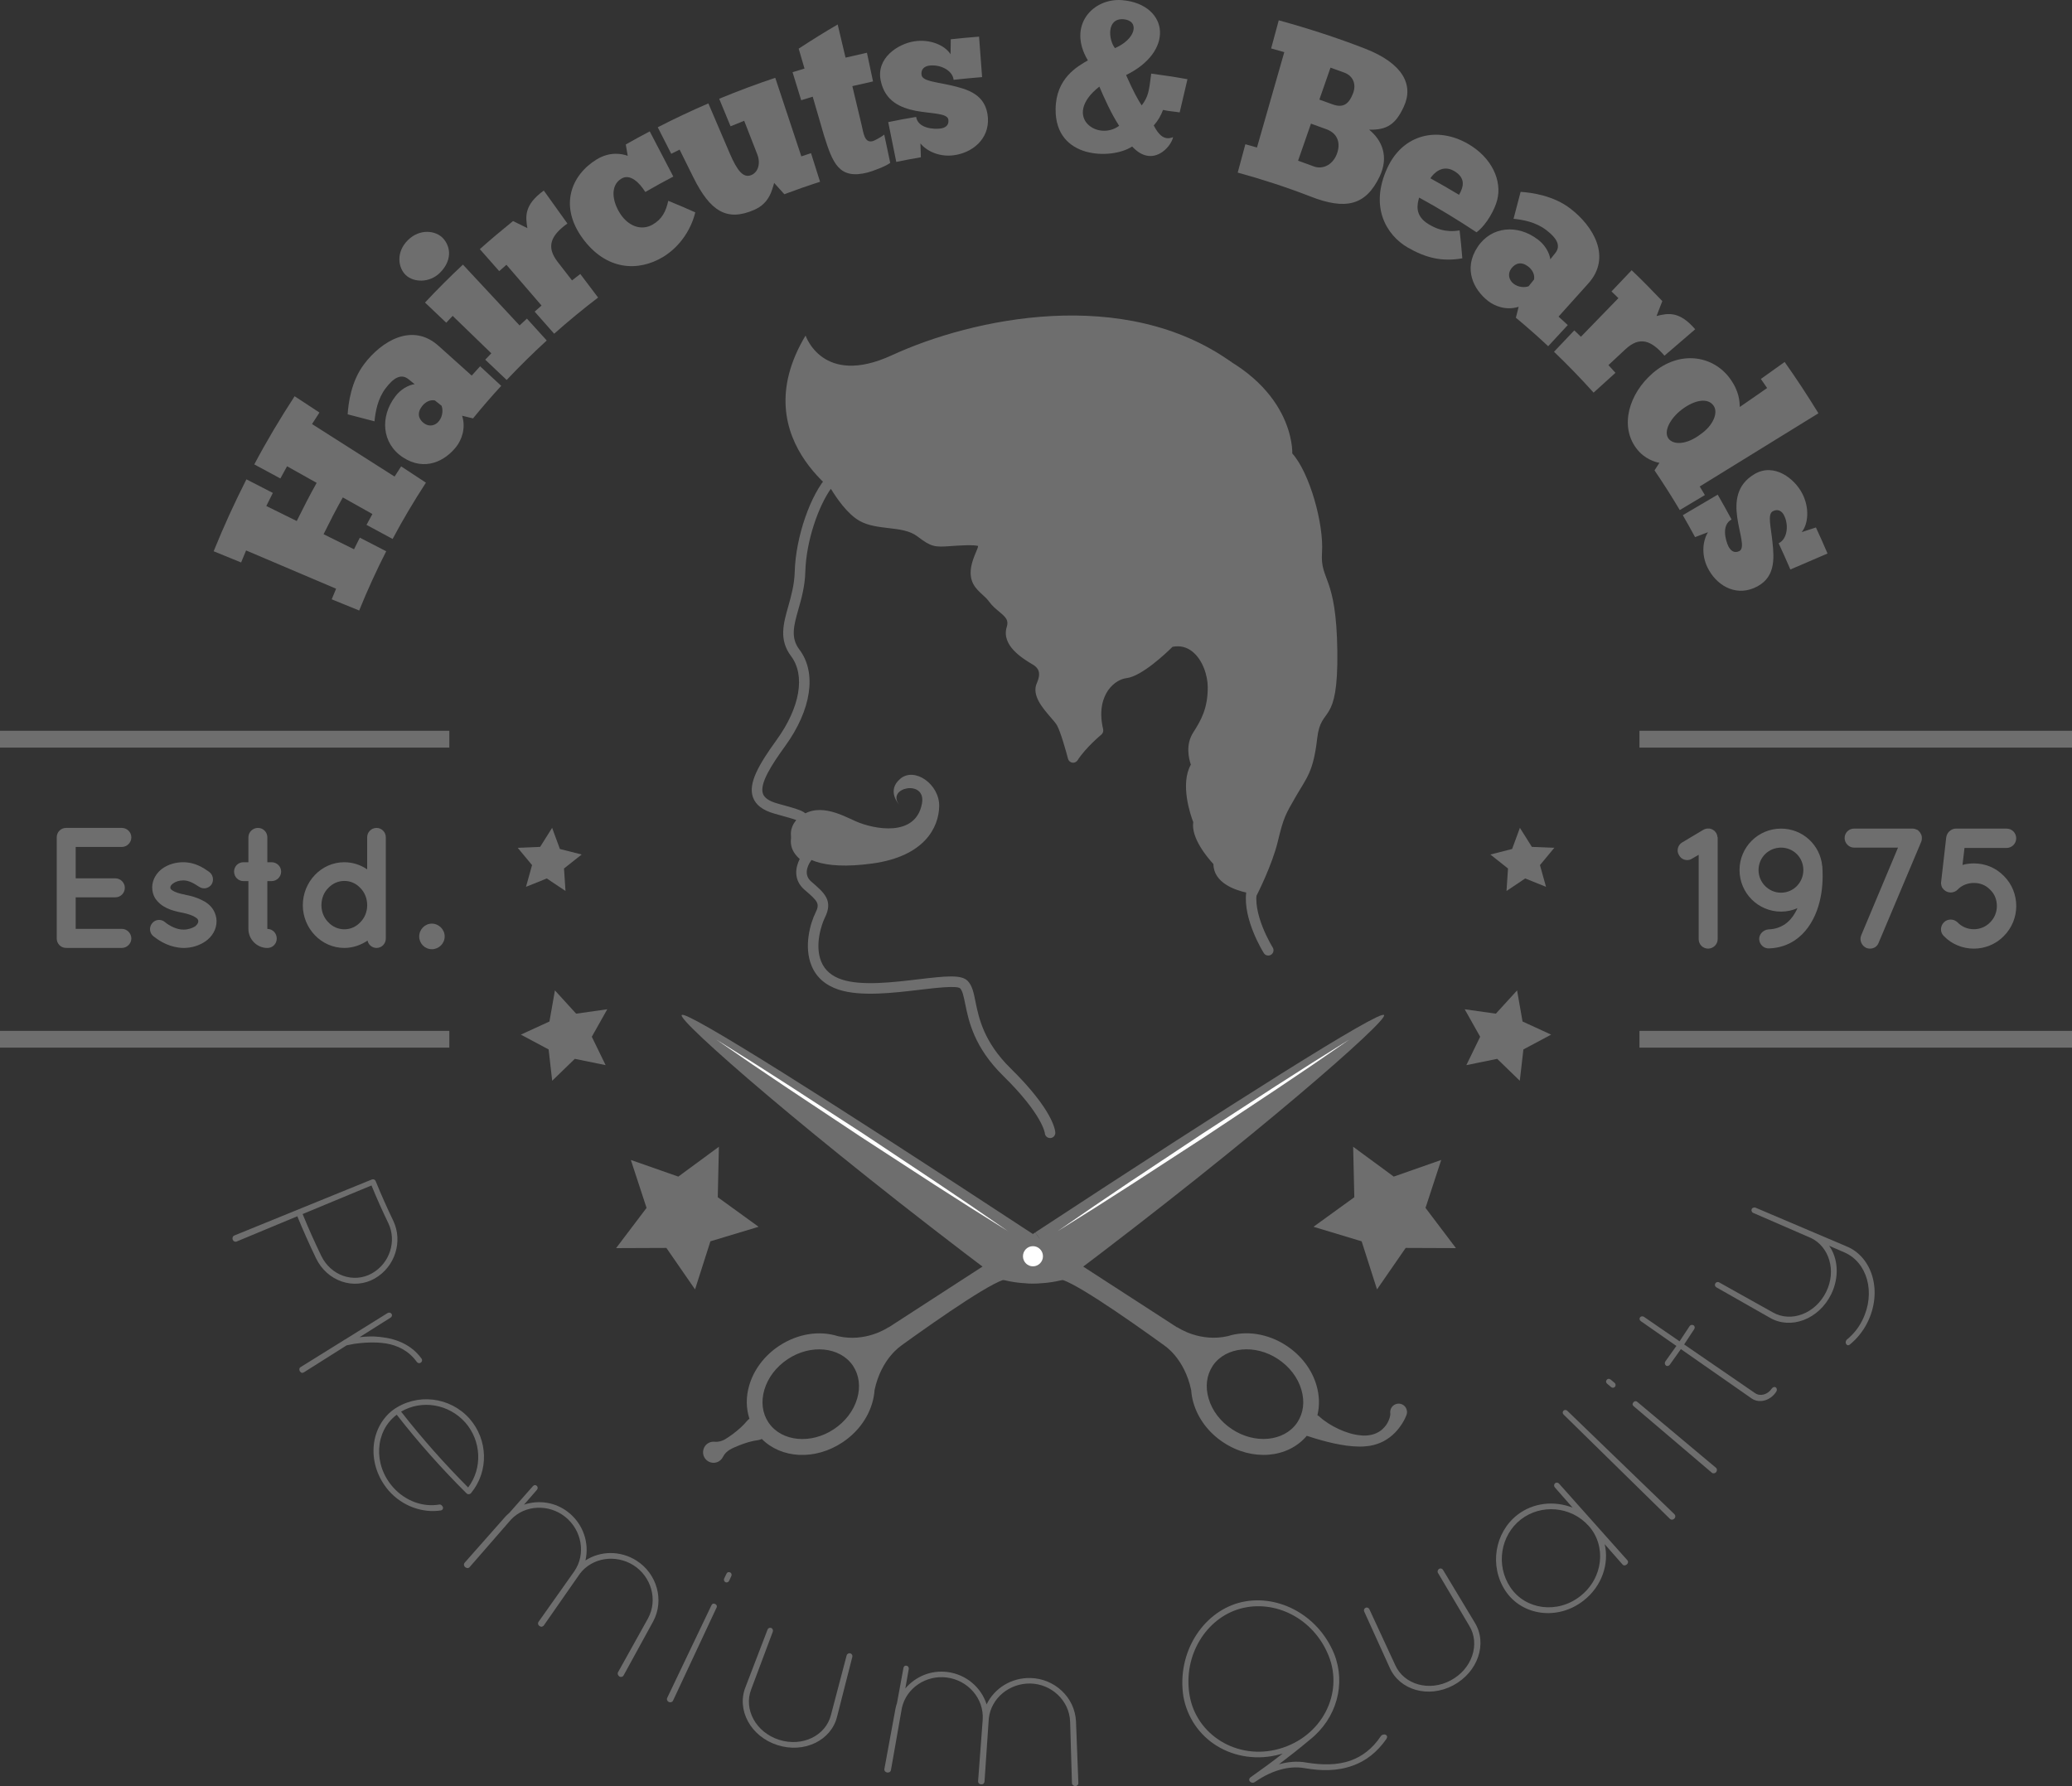 <svg width="116" height="100" viewBox="0 0 116 100" fill="none" xmlns="http://www.w3.org/2000/svg">
<rect x="0" y="0" width="116" height="100" fill="#333333" stroke="none"/>
<path d="M77.484 56.832C77.311 56.49 68.908 61.815 57.957 68.998L58.69 70.049L59.757 71.584C70.225 63.705 77.743 57.11 77.484 56.832Z" fill="#6E6E6E"/>
<path d="M49.743 74.319L49.74 74.309C49.651 74.368 48.45 75.16 46.915 74.809C45.899 74.485 44.677 74.651 43.616 75.352C42.798 75.894 42.205 76.679 41.945 77.563C41.756 78.21 41.766 78.85 41.956 79.431C41.922 79.461 41.885 79.48 41.854 79.516C41.606 79.822 41.319 80.068 41.024 80.289C40.872 80.398 40.724 80.507 40.564 80.598C40.4 80.681 40.222 80.74 40.001 80.718C39.765 80.697 39.531 80.818 39.422 81.043C39.276 81.337 39.395 81.69 39.684 81.835C39.977 81.983 40.327 81.861 40.473 81.57C40.573 81.37 40.714 81.251 40.872 81.154C41.031 81.063 41.205 80.995 41.376 80.924C41.721 80.787 42.075 80.673 42.468 80.623C42.529 80.613 42.589 80.588 42.651 80.563C43.744 81.662 45.624 81.775 47.161 80.756C47.981 80.215 48.574 79.429 48.832 78.545C48.903 78.306 48.946 78.064 48.961 77.826C49.341 76.04 50.459 75.338 50.459 75.338L50.454 75.335C52.655 73.749 55.985 71.435 56.465 71.616C57.959 72.174 59.757 71.586 59.757 71.586L57.957 69L49.743 74.319ZM46.677 80.02C45.399 80.868 43.771 80.711 43.048 79.674L43.014 79.626C42.678 79.115 42.598 78.471 42.791 77.813C42.991 77.131 43.456 76.521 44.103 76.092C45.382 75.244 47.011 75.401 47.735 76.438L47.767 76.486C48.1 76.999 48.182 77.642 47.989 78.298C47.791 78.982 47.322 79.593 46.677 80.02Z" fill="#6E6E6E"/>
<path d="M78.229 78.59C77.971 78.632 77.796 78.873 77.835 79.133C77.847 79.188 77.82 79.302 77.796 79.389C77.765 79.481 77.728 79.576 77.681 79.658C77.585 79.83 77.453 79.977 77.298 80.096C77.141 80.207 76.962 80.293 76.765 80.332C76.669 80.354 76.565 80.366 76.473 80.371C76.427 80.374 76.359 80.373 76.306 80.373L76.156 80.358C75.735 80.32 75.317 80.182 74.922 79.997C74.533 79.813 74.138 79.568 73.84 79.287C73.817 79.263 73.781 79.254 73.754 79.235C73.885 78.705 73.871 78.136 73.703 77.56C73.447 76.677 72.851 75.892 72.034 75.349C70.974 74.647 69.75 74.482 68.737 74.806C67.201 75.156 65.998 74.365 65.907 74.305L65.904 74.318L57.69 69C46.741 61.814 38.337 56.491 38.167 56.832C37.904 57.111 45.422 63.705 55.892 71.584C55.892 71.584 57.69 72.172 59.186 71.614C59.667 71.433 62.996 73.747 65.193 75.333L65.191 75.335C65.191 75.335 66.309 76.038 66.687 77.822C66.704 78.061 66.744 78.304 66.815 78.543C67.074 79.427 67.666 80.213 68.487 80.754C70.104 81.825 72.099 81.646 73.162 80.384C73.17 80.385 73.175 80.392 73.18 80.394L73.201 80.399C73.712 80.567 74.167 80.695 74.654 80.805C75.137 80.91 75.624 80.987 76.13 80.989C76.197 80.99 76.246 80.986 76.327 80.984C76.388 80.978 76.438 80.976 76.507 80.968C76.646 80.954 76.77 80.936 76.901 80.902C77.152 80.834 77.405 80.739 77.63 80.589C77.86 80.446 78.063 80.264 78.237 80.058C78.322 79.953 78.405 79.845 78.48 79.73C78.554 79.609 78.619 79.508 78.691 79.341L78.734 79.235C78.766 79.159 78.782 79.069 78.764 78.98C78.726 78.725 78.485 78.548 78.229 78.59ZM68.973 80.016C68.328 79.591 67.861 78.98 67.663 78.295C67.469 77.639 67.549 76.996 67.885 76.483L67.916 76.435C68.639 75.399 70.27 75.242 71.546 76.088C72.194 76.517 72.661 77.127 72.859 77.81C73.052 78.468 72.974 79.111 72.635 79.624L72.605 79.671C71.88 80.708 70.252 80.864 68.973 80.016Z" fill="#6E6E6E"/>
<path d="M56.435 68.931L54.365 67.636L52.307 66.321L48.213 63.66L44.146 60.958L42.12 59.593L40.109 58.207L42.181 59.502L44.237 60.817L48.332 63.474L52.399 66.179L54.424 67.546L56.435 68.931Z" fill="white"/>
<path d="M58.678 70.337C58.678 70.81 58.295 71.192 57.825 71.192C57.353 71.192 56.973 70.81 56.973 70.337C56.973 69.862 57.353 69.481 57.825 69.481C58.295 69.481 58.678 69.862 58.678 70.337Z" fill="#6E6E6E"/>
<path d="M58.39 70.335C58.39 70.643 58.138 70.898 57.83 70.898C57.52 70.898 57.27 70.643 57.27 70.335C57.27 70.022 57.52 69.769 57.83 69.769C58.139 69.769 58.39 70.022 58.39 70.335Z" fill="white"/>
<path d="M59.207 68.932L61.219 67.546L63.241 66.179L67.311 63.475L71.406 60.817L73.462 59.503L75.534 58.207L73.522 59.594L71.497 60.959L67.429 63.661L63.335 66.321L61.277 67.637L59.207 68.932Z" fill="white"/>
<path d="M47.773 28.282C47.773 28.282 41.478 24.823 45.1 18.784C45.1 18.784 46.05 21.679 49.927 19.891C54.434 17.813 62.954 15.98 68.951 20.281L58.699 25.853L47.773 28.282Z" fill="#6E6E6E"/>
<path d="M58.787 63.715C58.632 63.715 58.502 63.595 58.493 63.435C58.493 63.435 58.367 62.398 56.167 60.237C54.53 58.629 54.233 57.168 54.035 56.201C53.953 55.792 53.886 55.467 53.752 55.333C53.565 55.17 52.369 55.31 51.494 55.414C50.02 55.589 48.182 55.809 46.951 55.407C46.213 55.163 45.704 54.719 45.438 54.076C44.981 52.987 45.377 51.662 45.65 51.114C45.913 50.585 45.796 50.464 45.041 49.815C44.401 49.261 44.538 48.547 44.772 48.092C44.029 47.438 44.294 46.768 44.456 46.353C44.501 46.242 44.542 46.137 44.55 46.07C44.558 46.009 44.568 45.957 44.577 45.911C44.421 45.849 44.065 45.75 43.605 45.622L43.368 45.556C42.702 45.369 42.305 45.066 42.152 44.631C41.883 43.858 42.46 42.833 43.477 41.427C44.792 39.611 45.1 37.811 44.284 36.73C43.599 35.822 43.857 34.908 44.133 33.941C44.292 33.371 44.474 32.729 44.493 32.002C44.545 30.076 45.375 27.671 46.344 26.636C46.41 26.565 46.503 26.532 46.597 26.546C46.692 26.56 46.774 26.619 46.82 26.704C46.825 26.718 47.593 28.195 48.416 28.652C48.798 28.862 49.284 28.918 49.8 28.978C50.47 29.055 51.163 29.136 51.723 29.567C52.346 30.044 52.394 30.04 53.161 29.986C53.395 29.968 53.683 29.95 54.057 29.937C54.742 29.916 55.086 30.006 55.253 30.25C55.442 30.529 55.308 30.844 55.169 31.18C55.084 31.379 54.986 31.606 54.948 31.844C54.86 32.366 55.062 32.548 55.394 32.853C55.544 32.991 55.714 33.148 55.86 33.35C55.976 33.51 56.133 33.642 56.302 33.782C56.687 34.103 57.164 34.503 56.921 35.278C56.741 35.863 57.624 36.4 58.051 36.658L58.145 36.716C58.505 36.936 59.04 37.462 58.582 38.49C58.434 38.815 58.91 39.363 59.254 39.763C59.44 39.974 59.596 40.159 59.69 40.328C59.861 40.636 60.063 41.274 60.2 41.749C60.548 41.331 60.941 40.969 61.144 40.79C60.907 39.58 61.23 38.778 61.553 38.31C61.915 37.792 62.454 37.445 62.992 37.379C63.543 37.315 64.691 36.337 65.287 35.735C65.323 35.697 65.372 35.668 65.426 35.656C66.047 35.505 66.629 35.629 67.113 36.012C67.866 36.607 68.202 37.676 68.202 38.475C68.202 39.806 67.794 40.557 67.296 41.331C66.907 41.94 67.26 42.704 67.264 42.714C67.308 42.81 67.299 42.922 67.24 43.01C66.699 43.782 67.156 45.348 67.377 45.886C67.4 45.945 67.406 46.007 67.391 46.068C67.246 46.67 68.122 47.731 68.44 48.056C68.501 48.117 68.531 48.203 68.524 48.289C68.442 49.212 70.129 49.436 70.147 49.439C70.23 49.448 70.306 49.496 70.354 49.564C70.402 49.636 70.419 49.723 70.395 49.807C70.056 51.121 71.238 53.024 71.252 53.044C71.338 53.183 71.297 53.364 71.16 53.452C71.024 53.539 70.84 53.498 70.754 53.36C70.704 53.28 69.585 51.479 69.768 49.97C69.175 49.84 67.941 49.439 67.934 48.377C67.614 48.03 66.67 46.924 66.803 46.027C66.648 45.623 66.055 43.9 66.67 42.809C66.556 42.478 66.36 41.698 66.803 41.008C67.263 40.29 67.615 39.647 67.615 38.474C67.615 37.842 67.343 36.944 66.75 36.476C66.428 36.221 66.057 36.132 65.643 36.213C65.303 36.55 63.925 37.865 63.064 37.967C62.773 38.001 62.354 38.196 62.038 38.647C61.769 39.037 61.501 39.732 61.759 40.829C61.784 40.941 61.745 41.055 61.661 41.126C61.651 41.134 60.776 41.861 60.327 42.566C60.261 42.667 60.145 42.717 60.031 42.7C59.917 42.678 59.822 42.595 59.792 42.481C59.69 42.086 59.382 40.981 59.175 40.61C59.114 40.498 58.967 40.329 58.812 40.15C58.362 39.627 57.746 38.917 58.047 38.245C58.323 37.624 58.095 37.378 57.838 37.217L57.748 37.164C57.237 36.854 56.043 36.127 56.363 35.099C56.481 34.718 56.314 34.559 55.927 34.235C55.748 34.087 55.543 33.916 55.384 33.696C55.275 33.54 55.14 33.419 54.997 33.288C54.638 32.959 54.23 32.584 54.369 31.744C54.421 31.441 54.535 31.167 54.625 30.948C54.684 30.812 54.764 30.625 54.759 30.562C54.755 30.573 54.657 30.524 54.253 30.524C54.2 30.524 54.142 30.524 54.077 30.527C53.713 30.54 53.43 30.558 53.204 30.575C52.331 30.637 52.142 30.628 51.367 30.036C50.936 29.704 50.352 29.637 49.733 29.565C49.184 29.5 48.615 29.434 48.132 29.168C47.442 28.784 46.83 27.882 46.516 27.363C45.819 28.348 45.132 30.279 45.085 32.018C45.063 32.818 44.872 33.501 44.701 34.102C44.439 35.03 44.248 35.701 44.757 36.372C45.736 37.669 45.429 39.739 43.955 41.773C43.194 42.824 42.517 43.874 42.711 44.434C42.795 44.675 43.063 44.856 43.528 44.986L43.764 45.052C45.047 45.408 45.277 45.473 45.16 46.008C45.152 46.045 45.141 46.087 45.136 46.139C45.119 46.282 45.066 46.42 45.007 46.57C44.838 47 44.703 47.339 45.333 47.778C45.4 47.824 45.444 47.894 45.456 47.974C45.468 48.056 45.447 48.136 45.397 48.201C45.343 48.272 44.894 48.904 45.411 49.351C46.168 49.999 46.655 50.421 46.18 51.376C45.994 51.751 45.595 52.925 45.98 53.847C46.178 54.323 46.566 54.657 47.134 54.842C48.245 55.207 50.009 54.996 51.424 54.826C52.986 54.641 53.816 54.56 54.17 54.913C54.429 55.173 54.512 55.575 54.612 56.082C54.796 56.977 55.069 58.332 56.58 59.815C58.955 62.147 59.076 63.283 59.081 63.406C59.09 63.57 58.965 63.709 58.804 63.715C58.798 63.715 58.792 63.715 58.787 63.715Z" fill="#6E6E6E"/>
<path d="M74.012 30.938C74.12 29.32 73.315 26.465 72.348 25.387C72.348 25.387 72.537 21.429 66.931 19.3C61.784 17.347 53.521 17.089 47.782 21.67C46.578 22.631 45.689 25.029 46.46 26.953C46.488 26.918 46.519 26.874 46.547 26.843C46.547 26.843 47.238 28.183 48.064 28.783C48.162 28.845 48.262 28.903 48.369 28.956C49.314 29.407 50.654 29.128 51.534 29.803C52.449 30.505 52.393 30.289 54.057 30.237C55.718 30.181 54.809 30.829 54.646 31.799C54.486 32.768 55.181 32.931 55.612 33.527C56.042 34.125 56.9 34.331 56.631 35.193C56.364 36.055 57.543 36.702 57.979 36.972C58.417 37.24 58.614 37.671 58.302 38.372C57.986 39.072 59.153 39.987 59.42 40.474C59.687 40.959 60.063 42.413 60.063 42.413C60.546 41.657 61.458 40.902 61.458 40.902C60.975 38.854 62.156 37.78 63.015 37.677C63.872 37.574 65.483 35.946 65.483 35.946C67.038 35.569 67.895 37.239 67.895 38.479C67.895 39.716 67.521 40.417 67.038 41.173C66.552 41.928 66.983 42.841 66.983 42.841C66.231 43.919 67.09 46.003 67.09 46.003C66.878 46.901 68.218 48.269 68.218 48.269C68.108 49.487 70.097 49.735 70.097 49.735C70.015 50.058 70.015 50.408 70.06 50.754L70.361 50.116C70.361 50.116 71.22 48.446 71.541 47.098C71.863 45.752 71.972 45.59 72.562 44.567C73.153 43.543 73.527 43.221 73.743 41.336C73.957 39.449 74.923 40.742 74.87 36.459C74.817 32.177 73.905 32.552 74.012 30.938Z" fill="#6E6E6E"/>
<path d="M44.589 45.91C45.664 44.794 47.119 45.632 47.915 45.984C48.922 46.426 51.269 46.898 51.616 44.983C51.866 43.61 49.605 44.079 50.331 45.039C50.331 45.039 49.606 44.26 50.411 43.593C51.214 42.927 52.609 43.918 52.58 45.144C52.557 46.309 51.776 47.941 48.841 48.344C45.904 48.746 44.818 48.037 44.416 47.236C44.106 46.619 44.384 46.121 44.589 45.91Z" fill="#6E6E6E"/>
<path d="M3.176 52.545V46.882C3.176 46.584 3.406 46.352 3.702 46.352H3.711C3.711 46.352 3.711 46.352 3.729 46.352H6.826C7.104 46.352 7.353 46.584 7.353 46.882C7.353 47.178 7.104 47.417 6.826 47.417H4.237V49.176H6.464C6.751 49.176 6.989 49.424 6.989 49.702C6.989 50 6.751 50.238 6.464 50.238H4.237V52.004H6.826C7.104 52.004 7.353 52.245 7.353 52.544C7.353 52.831 7.104 53.071 6.826 53.071H3.729C3.711 53.071 3.711 53.059 3.711 53.059L3.702 53.071C3.407 53.072 3.176 52.832 3.176 52.545Z" fill="#6E6E6E"/>
<path d="M8.51 51.699C8.684 51.467 9.018 51.44 9.229 51.62C9.478 51.833 9.906 52.055 10.281 52.045C10.537 52.045 10.776 51.959 10.928 51.862C11.063 51.747 11.102 51.651 11.102 51.576C11.102 51.526 11.092 51.507 11.073 51.479C11.063 51.448 11.024 51.411 10.948 51.362C10.815 51.265 10.529 51.16 10.185 51.094H10.174C9.878 51.036 9.591 50.962 9.344 50.844C9.085 50.721 8.856 50.547 8.684 50.288C8.577 50.114 8.521 49.901 8.521 49.681C8.521 49.241 8.769 48.867 9.085 48.629C9.419 48.397 9.82 48.273 10.26 48.273C10.92 48.273 11.39 48.589 11.693 48.801C11.925 48.955 11.992 49.272 11.847 49.511C11.693 49.74 11.38 49.811 11.139 49.643C10.836 49.444 10.567 49.29 10.26 49.29C10.022 49.29 9.81 49.368 9.688 49.464C9.563 49.549 9.536 49.636 9.536 49.682C9.536 49.724 9.536 49.729 9.553 49.761C9.563 49.779 9.591 49.816 9.659 49.856C9.783 49.943 10.032 50.03 10.358 50.088L10.369 50.096H10.375C10.691 50.154 10.988 50.24 11.264 50.375C11.523 50.491 11.781 50.672 11.944 50.942C12.057 51.132 12.124 51.355 12.124 51.576C12.124 52.045 11.868 52.439 11.523 52.688C11.178 52.929 10.747 53.073 10.282 53.073C9.537 53.06 8.962 52.718 8.579 52.409C8.367 52.235 8.339 51.911 8.51 51.699Z" fill="#6E6E6E"/>
<path d="M15.74 48.8C15.74 49.089 15.492 49.33 15.207 49.33H14.967V52.007C15.263 52.007 15.493 52.247 15.493 52.546C15.493 52.842 15.263 53.074 14.967 53.074C14.386 53.074 13.907 52.592 13.907 52.007V49.33H13.632C13.334 49.33 13.105 49.089 13.105 48.8C13.105 48.503 13.334 48.273 13.632 48.273H13.907V46.882C13.907 46.584 14.15 46.352 14.44 46.352C14.737 46.352 14.967 46.584 14.967 46.882V48.273H15.207C15.493 48.273 15.74 48.503 15.74 48.8Z" fill="#6E6E6E"/>
<path d="M21.599 52.552C21.599 52.832 21.37 53.072 21.081 53.072C20.825 53.072 20.623 52.889 20.576 52.66C20.213 52.908 19.756 53.072 19.277 53.072C17.986 53.072 16.953 51.975 16.953 50.682C16.953 49.367 17.986 48.273 19.277 48.273C19.745 48.273 20.203 48.426 20.556 48.674V46.872C20.556 46.593 20.786 46.352 21.081 46.352C21.37 46.352 21.599 46.593 21.599 46.872V50.67C21.599 50.67 21.599 50.67 21.599 50.682V52.552ZM19.277 49.32C18.933 49.32 18.616 49.464 18.379 49.715C18.138 49.952 17.995 50.298 17.995 50.683C17.995 51.048 18.138 51.393 18.379 51.633C18.616 51.884 18.933 52.028 19.277 52.028C19.63 52.028 19.935 51.884 20.173 51.633C20.414 51.393 20.557 51.049 20.557 50.683C20.557 50.298 20.414 49.952 20.173 49.715C19.935 49.463 19.63 49.32 19.277 49.32Z" fill="#6E6E6E"/>
<path d="M24.176 51.711C24.569 51.711 24.895 52.037 24.895 52.429C24.895 52.825 24.569 53.143 24.176 53.143C23.784 53.143 23.469 52.826 23.469 52.429C23.47 52.037 23.785 51.711 24.176 51.711Z" fill="#6E6E6E"/>
<path d="M96.163 46.917V52.58C96.163 52.876 95.913 53.11 95.627 53.11C95.335 53.11 95.1 52.876 95.1 52.58V47.857L94.72 48.077C94.636 48.135 94.539 48.152 94.454 48.152C94.271 48.152 94.098 48.058 94.004 47.885C93.843 47.646 93.928 47.309 94.175 47.165L95.351 46.463C95.359 46.454 95.379 46.454 95.39 46.446C95.412 46.446 95.422 46.425 95.438 46.417C95.456 46.417 95.477 46.406 95.498 46.406C95.504 46.397 95.522 46.397 95.534 46.397C95.553 46.387 95.581 46.387 95.599 46.387C95.609 46.387 95.62 46.387 95.627 46.387H95.639C95.665 46.387 95.686 46.387 95.706 46.387C95.716 46.397 95.736 46.397 95.744 46.397C95.772 46.397 95.781 46.406 95.804 46.417C95.815 46.417 95.829 46.417 95.838 46.426C95.868 46.447 95.879 46.454 95.898 46.454C95.906 46.463 95.915 46.472 95.934 46.483C95.947 46.493 95.966 46.502 95.973 46.51C95.993 46.521 96.002 46.539 96.011 46.55C96.022 46.56 96.032 46.568 96.04 46.588C96.051 46.598 96.067 46.615 96.076 46.625L96.087 46.644C96.087 46.654 96.096 46.664 96.096 46.672C96.107 46.693 96.116 46.701 96.116 46.72C96.126 46.741 96.126 46.759 96.136 46.769C96.136 46.788 96.145 46.807 96.145 46.816C96.145 46.844 96.145 46.864 96.165 46.884C96.163 46.898 96.163 46.908 96.163 46.917Z" fill="#6E6E6E"/>
<path d="M97.387 48.711C97.387 47.426 98.43 46.391 99.711 46.391C100.915 46.391 101.9 47.303 102.014 48.473C102.014 48.483 102.014 48.483 102.021 48.492C102.033 48.674 102.04 48.857 102.04 49.039C102.04 49.683 101.947 50.373 101.708 51.007C101.469 51.64 101.078 52.246 100.477 52.648C100.075 52.916 99.588 53.079 99.043 53.098C98.747 53.111 98.509 52.888 98.487 52.59C98.478 52.304 98.707 52.062 99.006 52.033C99.367 52.024 99.653 51.918 99.904 51.763C100.142 51.602 100.344 51.382 100.505 51.092C100.552 51.017 100.59 50.93 100.629 50.843C100.351 50.969 100.038 51.038 99.712 51.038C98.43 51.038 97.387 49.999 97.387 48.711ZM98.451 48.711C98.451 49.404 99.013 49.979 99.711 49.979C100.409 49.979 100.96 49.404 100.96 48.711C100.96 48.012 100.409 47.455 99.711 47.455C99.012 47.455 98.451 48.012 98.451 48.711Z" fill="#6E6E6E"/>
<path d="M107.562 47.12L105.171 52.791C105.094 52.993 104.905 53.11 104.685 53.11C104.624 53.11 104.549 53.097 104.483 53.07C104.216 52.944 104.091 52.638 104.194 52.377L106.259 47.455H103.793C103.513 47.455 103.27 47.206 103.27 46.919C103.27 46.62 103.513 46.391 103.793 46.391H107.071C107.101 46.391 107.128 46.391 107.167 46.401C107.235 46.41 107.301 46.45 107.367 46.474C107.378 46.487 107.389 46.497 107.395 46.505C107.417 46.514 107.425 46.525 107.436 46.543C107.443 46.564 107.462 46.571 107.475 46.581C107.482 46.602 107.491 46.611 107.501 46.618C107.514 46.629 107.523 46.658 107.523 46.668C107.525 46.687 107.538 46.697 107.559 46.715C107.559 46.725 107.568 46.755 107.568 46.764C107.577 46.783 107.577 46.792 107.588 46.812C107.597 46.879 107.597 46.956 107.588 47.024C107.58 47.061 107.571 47.09 107.562 47.12Z" fill="#6E6E6E"/>
<path d="M112.181 49.038C112.651 49.501 112.879 50.114 112.879 50.728C112.879 51.333 112.642 51.949 112.181 52.409C111.721 52.877 111.112 53.11 110.511 53.11C110.493 53.11 110.493 53.11 110.493 53.11C109.898 53.11 109.276 52.877 108.827 52.409C108.61 52.205 108.61 51.861 108.827 51.64C109.029 51.43 109.383 51.43 109.592 51.64C109.84 51.898 110.166 52.024 110.511 52.024C110.832 52.024 111.169 51.899 111.416 51.64C111.669 51.391 111.794 51.055 111.794 50.73C111.794 50.385 111.679 50.058 111.416 49.811C111.168 49.55 110.842 49.433 110.511 49.433C110.185 49.433 109.839 49.549 109.592 49.811C109.383 50.019 109.038 50.019 108.827 49.811C108.79 49.775 108.761 49.724 108.722 49.684C108.722 49.663 108.722 49.653 108.711 49.653C108.711 49.637 108.704 49.615 108.693 49.608C108.693 49.577 108.682 49.559 108.682 49.54C108.682 49.529 108.675 49.529 108.675 49.52C108.664 49.462 108.664 49.405 108.675 49.359L108.96 46.87C108.988 46.707 109.076 46.572 109.202 46.487C109.217 46.474 109.229 46.474 109.236 46.467C109.247 46.458 109.258 46.458 109.268 46.45C109.342 46.41 109.416 46.391 109.512 46.391H112.334C112.64 46.391 112.876 46.63 112.876 46.935C112.876 47.226 112.64 47.474 112.334 47.474H109.981L109.87 48.425C110.079 48.366 110.296 48.339 110.508 48.339C111.112 48.338 111.721 48.567 112.181 49.038Z" fill="#6E6E6E"/>
<path d="M11.961 30.863L13.499 31.491L13.777 30.817L18.816 32.96L18.571 33.554L20.109 34.18C20.565 33.053 21.069 31.948 21.622 30.863L20.144 30.102L19.82 30.752L18.115 29.909C18.459 29.215 18.811 28.525 19.192 27.849L20.849 28.778L20.519 29.386L21.981 30.174C22.554 29.095 23.178 28.048 23.845 27.024L22.457 26.111L22.09 26.682L17.469 23.742L17.884 23.097L16.494 22.184C15.688 23.422 14.928 24.694 14.236 26L15.697 26.788L16.071 26.105L17.728 27.033C17.334 27.735 16.969 28.452 16.613 29.17L14.909 28.329L15.275 27.597L13.796 26.837C13.128 28.15 12.515 29.494 11.961 30.863Z" fill="#6E6E6E"/>
<path d="M20.966 23.588C21.02 23.049 21.141 22.329 21.591 21.736C22 21.194 22.436 20.878 22.875 21.235L23.218 21.511C23.123 21.512 22.562 21.619 22.123 22.205C21.27 23.328 21.368 24.819 22.552 25.602C23.771 26.408 24.933 25.819 25.57 24.976C25.811 24.654 26.104 24.009 25.871 23.275L26.482 23.424C26.99 22.802 27.516 22.192 28.061 21.602L26.878 20.508L26.407 21.028L24.578 19.387C23.08 18.014 21.341 19.119 20.39 20.38C19.657 21.34 19.497 22.602 19.465 23.197L20.966 23.588ZM24.721 22.716C24.802 22.922 24.797 23.287 24.584 23.564C24.375 23.842 24.021 23.909 23.739 23.699C23.427 23.466 23.335 23.126 23.625 22.745C23.934 22.348 24.275 22.406 24.346 22.419L24.721 22.716Z" fill="#6E6E6E"/>
<path d="M30.609 19.063L29.499 17.838L29.088 18.22L25.917 14.815C25.186 15.499 24.476 16.209 23.794 16.939L24.982 18.067L25.342 17.685L27.506 19.78L27.166 20.137L28.365 21.273C29.087 20.509 29.836 19.77 30.609 19.063ZM22.717 15.4C23.154 15.818 24.042 15.851 24.627 15.275C25.285 14.62 25.274 13.855 24.801 13.338C24.412 12.914 23.515 12.773 22.834 13.446C22.146 14.131 22.296 15.002 22.717 15.4Z" fill="#6E6E6E"/>
<path d="M33.484 16.659L32.488 15.34L32.024 15.698L31.228 14.672C30.544 13.799 30.858 13.17 31.766 12.514L30.444 10.668C29.355 11.462 29.411 12.092 29.525 12.771L28.721 12.376C28.091 12.887 27.467 13.408 26.863 13.949L27.948 15.18L28.352 14.824L30.318 17.106L29.933 17.447L31.025 18.684C31.82 17.979 32.641 17.302 33.484 16.659Z" fill="#6E6E6E"/>
<path d="M37.695 9.885L36.375 7.355C35.922 7.589 35.478 7.838 35.034 8.089L35.143 8.724C34.833 8.61 34.147 8.464 33.394 8.932C31.967 9.812 31.3 11.529 32.61 13.333C33.934 15.152 35.739 15.225 37.129 14.38C38.156 13.756 38.731 12.714 38.924 11.889C38.426 11.665 37.921 11.448 37.411 11.243C37.285 11.829 37.068 12.271 36.531 12.578C35.883 12.944 35.154 12.644 34.711 11.947C34.273 11.258 34.153 10.385 34.789 10.001C35.283 9.704 35.807 10.237 36.128 10.749C36.643 10.45 37.167 10.161 37.695 9.885Z" fill="#6E6E6E"/>
<path d="M36.824 7.126L37.579 8.61L38.047 8.376L38.82 9.936C39.757 11.818 40.684 12.422 42.222 11.75C43.09 11.376 43.218 10.628 43.342 10.242L43.91 10.874C44.571 10.626 45.238 10.392 45.911 10.177L45.405 8.576L44.862 8.754L43.402 4.355C42.342 4.71 41.297 5.101 40.264 5.53L40.9 7.071L41.663 6.763L42.393 8.633C42.599 9.161 42.438 9.644 42.062 9.802C41.62 9.981 41.284 9.585 40.854 8.586L39.657 5.788C38.698 6.204 37.752 6.647 36.824 7.126Z" fill="#6E6E6E"/>
<path d="M44.371 4.042L44.854 5.611L45.499 5.413L46.128 7.574C46.617 9.125 46.96 10.07 48.572 9.658C48.821 9.592 49.539 9.338 49.839 9.12L49.505 7.538C49.308 7.683 48.981 7.874 48.836 7.906C48.394 8.007 48.34 7.431 48.239 7.008L47.718 4.822L48.876 4.559L48.535 2.953L47.337 3.227L46.897 1.371C46.151 1.803 45.424 2.259 44.714 2.724L45.04 3.839L44.371 4.042Z" fill="#6E6E6E"/>
<path d="M50.177 9.064C50.635 8.967 51.094 8.886 51.554 8.805L51.53 8.03C51.881 8.46 52.576 8.792 53.375 8.695C54.441 8.562 55.383 7.784 55.308 6.602C55.218 5.275 54.164 4.991 53.2 4.771C52.389 4.586 51.646 4.547 51.592 4.196C51.545 3.884 51.748 3.713 52.012 3.675C52.636 3.588 53.332 3.939 53.387 4.468C53.92 4.409 54.451 4.361 54.983 4.317L54.812 2.051C54.284 2.094 53.757 2.14 53.228 2.199L53.217 3.039C52.896 2.528 52.068 2.181 51.193 2.312C50.276 2.451 49.041 3.246 49.306 4.511C49.545 5.671 50.419 6.035 51.267 6.205C52.163 6.371 53.05 6.328 53.095 6.706C53.139 7.058 52.87 7.166 52.642 7.196C52.296 7.242 51.399 7.202 51.288 6.546C50.764 6.632 50.244 6.727 49.727 6.837L50.177 9.064Z" fill="#6E6E6E"/>
<path d="M64.45 4.121C64.325 5.086 64.306 5.388 63.917 5.901C63.734 5.634 63.447 5.119 63.043 4.201C64.345 3.567 64.982 2.62 64.941 1.755C64.904 0.896 64.164 0.125 62.833 0.009C61.213 -0.131 59.726 1.411 60.904 3.381C60.328 3.713 59.11 4.378 59.098 6.113C59.084 7.533 59.876 8.225 60.789 8.488C61.706 8.746 62.777 8.595 63.384 8.203C64.504 9.416 65.56 8.25 65.675 7.678C65.172 7.889 64.85 7.528 64.592 7.022C64.828 6.765 64.988 6.48 65.111 6.155C65.461 6.234 65.761 6.245 66.044 6.293L66.479 4.435C65.805 4.312 65.128 4.21 64.45 4.121ZM62.655 7.044C62.054 7.484 61.271 7.366 60.871 6.927C60.477 6.497 60.453 5.705 61.547 4.849C61.801 5.445 62.21 6.368 62.655 7.044ZM62.913 1.078C63.813 1.17 63.602 2.179 62.421 2.696C62.053 2.233 61.936 0.995 62.913 1.078Z" fill="#6E6E6E"/>
<path d="M69.293 9.663C70.663 10.039 72.017 10.477 73.343 10.992C75.346 11.782 76.465 11.498 77.238 9.883C77.765 8.778 77.381 7.852 76.649 7.26C77.657 7.288 78.142 6.945 78.586 5.983C79.166 4.746 78.535 3.544 76.416 2.72C74.835 2.106 73.221 1.586 71.59 1.137L71.164 2.712L71.9 2.919L70.371 8.259L69.721 8.075L69.293 9.663ZM74.487 3.788L75.267 4.068C75.736 4.244 75.955 4.697 75.745 5.238C75.524 5.803 75.217 6.072 74.59 5.838L73.864 5.576L74.487 3.788ZM72.673 8.996L73.394 6.922L74.281 7.243C74.914 7.486 75.071 8.051 74.831 8.651C74.576 9.28 74.004 9.49 73.548 9.315L72.673 8.996Z" fill="#6E6E6E"/>
<path d="M81.715 12.9C80.874 13.038 80.345 12.765 80 12.564C79.158 12.075 79.353 11.398 79.451 11.062C80.55 11.662 81.62 12.314 82.664 13.006C83.269 12.546 83.701 11.666 83.816 11.211C84.105 10.131 83.53 8.826 82.182 8.051C80.463 7.063 78.542 7.519 77.672 9.397C76.656 11.592 77.626 13.169 78.811 13.858C79.82 14.436 80.715 14.663 81.867 14.463C81.827 13.946 81.775 13.422 81.715 12.9ZM80.079 9.982C80.252 9.717 80.737 9.191 81.403 9.57C82.097 9.977 81.921 10.488 81.684 10.907C81.156 10.59 80.619 10.278 80.079 9.982Z" fill="#6E6E6E"/>
<path d="M84.735 12.249C85.27 12.305 85.984 12.431 86.573 12.886C87.112 13.298 87.424 13.738 87.067 14.175L86.791 14.52C86.789 14.424 86.685 13.862 86.105 13.417C84.99 12.555 83.506 12.645 82.721 13.83C81.91 15.051 82.493 16.221 83.327 16.864C83.647 17.109 84.288 17.406 85.021 17.177L84.866 17.789C85.485 18.303 86.09 18.834 86.674 19.384L87.771 18.199L87.254 17.726L88.898 15.896C90.272 14.4 89.18 12.646 87.928 11.687C86.978 10.945 85.723 10.778 85.131 10.742L84.735 12.249ZM85.581 16.024C85.379 16.106 85.014 16.097 84.738 15.886C84.463 15.671 84.397 15.316 84.608 15.034C84.844 14.722 85.18 14.631 85.559 14.924C85.953 15.236 85.893 15.578 85.882 15.65L85.581 16.024Z" fill="#6E6E6E"/>
<path d="M89.216 21.982L90.441 20.873L90.048 20.441L90.997 19.556C91.807 18.799 92.454 19.065 93.185 19.914L94.905 18.435C94.025 17.416 93.403 17.523 92.741 17.693L93.064 16.857C92.504 16.27 91.936 15.688 91.347 15.129L90.219 16.316L90.606 16.692L88.507 18.854L88.136 18.497L87 19.694C87.766 20.428 88.507 21.191 89.216 21.982Z" fill="#6E6E6E"/>
<path d="M98.932 21.724L97.402 22.786C97.387 22.497 97.389 21.923 96.842 21.179C95.881 19.879 94.009 19.606 92.524 20.894C91.199 22.043 90.672 23.836 91.602 25.091C92.061 25.712 92.692 25.875 92.901 25.912L92.627 26.334C93.121 27.06 93.592 27.801 94.041 28.557L95.447 27.716L95.158 27.236L101.804 23.139C101.206 22.162 100.576 21.203 99.913 20.266L98.581 21.217L98.932 21.724ZM94.146 22.935C94.91 22.356 95.622 22.274 95.93 22.708C96.213 23.096 95.913 23.825 95.209 24.309C94.417 24.916 93.674 24.917 93.407 24.55C93.109 24.132 93.543 23.393 94.146 22.935Z" fill="#6E6E6E"/>
<path d="M94.211 28.843C94.446 29.251 94.676 29.658 94.897 30.072L95.621 29.796C95.329 30.271 95.24 31.038 95.59 31.763C96.062 32.735 97.092 33.381 98.186 32.926C99.403 32.416 99.337 31.32 99.229 30.336C99.146 29.505 98.939 28.783 99.253 28.621C99.533 28.474 99.761 28.613 99.877 28.85C100.166 29.415 100.052 30.195 99.576 30.415C99.802 30.902 100.021 31.391 100.233 31.884L102.314 30.989C102.105 30.5 101.888 30.015 101.664 29.531L100.867 29.791C101.244 29.321 101.308 28.42 100.899 27.632C100.475 26.802 99.324 25.887 98.221 26.545C97.202 27.148 97.141 28.098 97.256 28.954C97.382 29.863 97.716 30.689 97.373 30.855C97.058 31.007 96.868 30.788 96.762 30.583C96.612 30.269 96.354 29.403 96.94 29.084C96.688 28.616 96.431 28.152 96.165 27.694L94.211 28.843Z" fill="#6E6E6E"/>
<path d="M13.108 69.176C13.028 69.209 12.992 69.318 13.032 69.41C13.071 69.505 13.167 69.542 13.247 69.509L16.645 68.095C16.97 68.888 17.32 69.671 17.691 70.443C18.313 71.74 19.817 72.242 20.975 71.581C22.134 70.92 22.56 69.485 22.017 68.347C21.669 67.621 21.34 66.885 21.036 66.139L21.028 66.118C20.996 66.042 20.898 66.002 20.819 66.035L13.108 69.176ZM16.942 67.97L20.798 66.369C21.088 67.082 21.404 67.787 21.74 68.481C22.217 69.477 21.83 70.728 20.818 71.294C19.802 71.862 18.518 71.421 17.981 70.302C17.612 69.535 17.264 68.76 16.942 67.97Z" fill="#6E6E6E"/>
<path d="M16.831 76.538C16.745 76.589 16.741 76.695 16.787 76.77C16.848 76.867 16.93 76.884 17.015 76.831L19.408 75.32L19.847 75.234C20.262 75.177 20.957 75.111 21.619 75.216C22.235 75.321 22.876 75.607 23.335 76.25C23.397 76.331 23.493 76.338 23.562 76.287C23.632 76.236 23.657 76.141 23.596 76.06C22.902 75.1 21.817 74.868 20.951 74.826C20.652 74.817 20.372 74.836 20.129 74.865L21.864 73.771C21.937 73.725 21.973 73.642 21.921 73.558C21.88 73.491 21.777 73.466 21.703 73.511L19.299 75.006C19.26 75.014 19.25 75.022 19.236 75.044L16.831 76.538Z" fill="#6E6E6E"/>
<path d="M21.768 83.464C22.552 84.352 23.699 84.72 24.681 84.564C24.772 84.552 24.821 84.46 24.799 84.386C24.756 84.289 24.688 84.221 24.596 84.233C23.704 84.39 22.703 84.055 21.997 83.257C20.871 81.972 21.008 80.13 22.182 79.228L22.212 79.205C23.42 80.759 24.731 82.227 26.125 83.614C26.183 83.671 26.285 83.667 26.344 83.621L26.353 83.612L26.372 83.594L26.378 83.584C27.377 82.365 27.321 80.601 26.287 79.426C25.198 78.202 23.334 77.965 21.975 78.959C20.674 79.98 20.519 82.017 21.768 83.464ZM26.049 79.642C26.941 80.658 27.03 82.186 26.209 83.279C24.878 81.942 23.619 80.525 22.455 79.032C23.629 78.346 25.135 78.612 26.049 79.642Z" fill="#6E6E6E"/>
<path d="M34.596 93.63C34.554 93.706 34.606 93.82 34.681 93.864C34.769 93.912 34.868 93.88 34.91 93.804L36.57 90.773C37.207 89.584 36.772 88.091 35.628 87.37C34.724 86.799 33.611 86.821 32.775 87.365C33.004 86.392 32.654 85.333 31.826 84.674C31.096 84.093 30.166 83.967 29.337 84.24L30.06 83.41C30.125 83.335 30.11 83.238 30.051 83.188C29.975 83.121 29.897 83.134 29.832 83.208L28.514 84.702C28.438 84.768 28.363 84.834 28.297 84.907L26.01 87.495C25.951 87.561 25.967 87.654 26.022 87.72L26.056 87.749C26.077 87.769 26.117 87.787 26.156 87.787C26.165 87.797 26.175 87.787 26.185 87.797C26.192 87.788 26.192 87.788 26.211 87.787C26.237 87.778 26.265 87.769 26.289 87.74L28.614 85.07C29.396 84.247 30.723 84.196 31.634 84.916C32.572 85.66 32.823 87.007 32.144 87.983L30.149 90.802C30.098 90.873 30.115 90.974 30.198 91.033C30.246 91.064 30.286 91.081 30.343 91.074C30.35 91.064 30.35 91.064 30.369 91.063C30.376 91.051 30.395 91.051 30.404 91.039C30.421 91.039 30.427 91.028 30.442 91.008L32.417 88.175L32.467 88.103C33.16 87.198 34.47 87.008 35.463 87.632C36.454 88.259 36.848 89.565 36.276 90.613L34.596 93.63Z" fill="#6E6E6E"/>
<path d="M40.542 88.378C40.51 88.447 40.532 88.541 40.621 88.583C40.688 88.615 40.784 88.58 40.816 88.511L40.941 88.242C40.983 88.153 40.944 88.067 40.879 88.034C40.792 87.993 40.711 88.022 40.669 88.111L40.542 88.378ZM37.351 95.064C37.313 95.144 37.347 95.242 37.45 95.291C37.528 95.328 37.639 95.299 37.676 95.22L40.117 90.002C40.159 89.914 40.113 89.837 40.044 89.804C39.953 89.758 39.876 89.777 39.833 89.866L37.351 95.064Z" fill="#6E6E6E"/>
<path d="M41.732 94.466C41.232 95.735 42.022 97.216 43.516 97.699C45.023 98.188 46.541 97.433 46.863 96.112L47.718 92.76C47.74 92.677 47.686 92.586 47.6 92.562C47.528 92.541 47.423 92.591 47.4 92.676L46.519 96.021C46.228 97.173 44.916 97.824 43.611 97.403C42.318 96.991 41.625 95.697 42.053 94.588L43.266 91.35C43.294 91.271 43.252 91.175 43.18 91.144C43.087 91.11 43.001 91.156 42.971 91.236L41.732 94.466Z" fill="#6E6E6E"/>
<path d="M60.013 99.84C60.016 99.929 60.118 99.999 60.205 99.997C60.306 99.994 60.374 99.919 60.372 99.831L60.239 96.373C60.174 95.022 59.034 93.972 57.682 93.946C56.613 93.924 55.672 94.522 55.235 95.421C54.933 94.469 54.085 93.742 53.038 93.609C52.114 93.495 51.254 93.864 50.684 94.531L50.876 93.444C50.894 93.346 50.83 93.273 50.757 93.257C50.656 93.24 50.596 93.29 50.578 93.389L50.217 95.352C50.187 95.447 50.156 95.543 50.137 95.638L49.511 99.042C49.494 99.127 49.554 99.201 49.636 99.228L49.68 99.237C49.708 99.242 49.751 99.238 49.784 99.219C49.798 99.222 49.802 99.209 49.814 99.211C49.816 99.198 49.816 99.198 49.834 99.189C49.853 99.166 49.87 99.144 49.878 99.108L50.493 95.617C50.741 94.502 51.851 93.77 53 93.917C54.188 94.067 55.094 95.088 55.016 96.277L54.758 99.725C54.752 99.813 54.817 99.891 54.919 99.898C54.976 99.902 55.02 99.893 55.066 99.859C55.066 99.848 55.066 99.848 55.082 99.835C55.083 99.824 55.099 99.812 55.1 99.798C55.115 99.787 55.115 99.776 55.117 99.751L55.351 96.299L55.358 96.213C55.483 95.076 56.509 94.234 57.682 94.254C58.856 94.278 59.863 95.194 59.91 96.384L60.013 99.84Z" fill="#6E6E6E"/>
<path d="M77.565 97.119C77.488 97.084 77.359 97.123 77.31 97.195C76.819 97.933 76.235 98.34 75.635 98.559C74.867 98.839 74.01 98.82 73.156 98.683C72.587 98.574 72.053 98.653 71.603 98.776C72.198 98.323 72.781 97.865 73.345 97.39C74.833 96.207 75.361 94.274 74.693 92.596C73.775 90.344 71.412 89.168 69.335 89.742C67.296 90.321 65.884 92.558 66.249 94.967C66.459 96.152 67.151 97.152 68.14 97.755C69.127 98.36 70.418 98.569 71.688 98.211L71.811 98.175C71.228 98.633 70.626 99.071 70.012 99.504C69.806 99.666 70.062 99.913 70.266 99.761C70.514 99.588 71.048 99.248 71.682 99.075C72.093 98.961 72.562 98.905 73.067 98.997C73.941 99.145 74.839 99.176 75.737 98.85C76.442 98.6 77.094 98.115 77.624 97.348C77.681 97.246 77.661 97.161 77.565 97.119ZM66.597 94.902C66.223 92.656 67.547 90.597 69.425 90.066C71.368 89.526 73.546 90.598 74.389 92.714C75.225 94.811 74.012 97.238 71.607 97.913C69.269 98.569 66.965 97.133 66.597 94.902Z" fill="#6E6E6E"/>
<path d="M77.804 93.374C78.355 94.621 79.963 95.094 81.351 94.361C82.751 93.615 83.281 92.01 82.566 90.847L80.785 87.889C80.74 87.814 80.637 87.79 80.563 87.836C80.496 87.875 80.459 87.984 80.503 88.059L82.262 91.032C82.877 92.046 82.419 93.445 81.207 94.085C80.01 94.721 78.603 94.312 78.114 93.228L76.662 90.092C76.625 90.013 76.527 89.978 76.459 90.011C76.366 90.054 76.338 90.146 76.375 90.226L77.804 93.374Z" fill="#6E6E6E"/>
<path d="M87.061 83.043C86.985 83.111 86.995 83.217 87.045 83.272L88.042 84.408C87.018 84.007 85.832 84.122 84.939 84.82C83.683 85.81 83.365 87.67 84.277 89.059C85.186 90.444 87.192 90.761 88.659 89.609C89.687 88.807 90.097 87.543 89.837 86.452L90.834 87.587C90.9 87.663 90.996 87.658 91.081 87.583C91.156 87.515 91.17 87.422 91.103 87.348L87.281 83.062C87.232 83.006 87.127 82.984 87.061 83.043ZM88.469 89.365C87.183 90.373 85.395 90.122 84.556 88.867C83.723 87.621 84.017 85.953 85.137 85.075C86.258 84.199 87.939 84.314 88.941 85.429C89.948 86.554 89.758 88.357 88.469 89.365Z" fill="#6E6E6E"/>
<path d="M93.495 85.04C93.557 85.099 93.66 85.099 93.74 85.016C93.811 84.945 93.807 84.841 93.745 84.779L87.748 78.987C87.684 78.927 87.589 78.919 87.532 78.979C87.466 79.046 87.479 79.142 87.542 79.201L93.495 85.04Z" fill="#6E6E6E"/>
<path d="M90.204 77.662C90.261 77.71 90.357 77.711 90.419 77.636C90.467 77.579 90.457 77.476 90.398 77.427L90.171 77.237C90.095 77.173 90.002 77.188 89.956 77.245C89.893 77.319 89.902 77.407 89.976 77.471L90.204 77.662ZM95.837 82.452C95.903 82.508 96.008 82.5 96.083 82.412C96.138 82.345 96.135 82.233 96.069 82.177L91.66 78.484C91.585 78.42 91.498 78.446 91.449 78.505C91.383 78.583 91.381 78.664 91.458 78.727L95.837 82.452Z" fill="#6E6E6E"/>
<path d="M94.59 74.248L94.03 75.096L92.034 73.723C91.963 73.675 91.86 73.691 91.812 73.761C91.766 73.828 91.792 73.918 91.864 73.969L93.851 75.355L93.234 76.222C93.183 76.292 93.198 76.399 93.267 76.451C93.337 76.503 93.43 76.477 93.483 76.405L94.104 75.532L98.059 78.291C98.484 78.59 99.108 78.426 99.441 77.92C99.499 77.835 99.485 77.722 99.413 77.674C99.342 77.626 99.242 77.664 99.187 77.747C98.962 78.082 98.544 78.194 98.26 77.999L94.286 75.271L94.848 74.418C94.898 74.344 94.887 74.246 94.814 74.2C94.741 74.152 94.636 74.174 94.59 74.248Z" fill="#6E6E6E"/>
<path d="M99.088 73.777C100.243 74.45 101.816 73.884 102.52 72.457C102.98 71.508 102.911 70.456 102.403 69.747L103.241 70.11C104.527 70.652 105.038 72.374 104.258 73.923C104.037 74.37 103.743 74.713 103.396 74.999C103.337 75.055 103.303 75.171 103.353 75.235C103.398 75.329 103.489 75.344 103.572 75.268C103.95 74.96 104.29 74.551 104.536 74.065C105.42 72.312 104.821 70.372 103.385 69.783L98.281 67.613C98.246 67.6 98.206 67.597 98.174 67.61C98.174 67.61 98.163 67.606 98.156 67.619L98.106 67.638C98.101 67.65 98.085 67.656 98.081 67.667L98.07 67.691C98.055 67.725 98.056 67.754 98.057 67.784L98.078 67.832C98.072 67.846 98.083 67.85 98.083 67.85C98.101 67.87 98.117 67.892 98.128 67.895L98.152 67.906L101.393 69.314C102.405 69.803 102.82 71.142 102.24 72.322C101.635 73.559 100.263 74.055 99.255 73.478L96.244 71.795C96.171 71.752 96.069 71.785 96.032 71.852C95.982 71.939 96.014 72.03 96.091 72.073L99.088 73.777Z" fill="#6E6E6E"/>
<path d="M116.003 40.914H91.785V41.856H116.003V40.914Z" fill="#6E6E6E"/>
<path d="M116.003 57.715H91.785V58.654H116.003V57.715Z" fill="#6E6E6E"/>
<path d="M25.155 40.914H0V41.856H25.155V40.914Z" fill="#6E6E6E"/>
<path d="M25.155 57.715H0V58.654H25.155V57.715Z" fill="#6E6E6E"/>
<path d="M80.686 64.942L79.807 67.626L81.51 69.878L78.696 69.867L77.092 72.189L76.231 69.497L73.535 68.683L75.821 67.029L75.756 64.203L78.029 65.874L80.686 64.942Z" fill="#6E6E6E"/>
<path d="M84.933 55.449L85.239 57.19L86.839 57.925L85.287 58.754L85.085 60.508L83.82 59.281L82.093 59.633L82.866 58.045L82 56.505L83.745 56.752L84.933 55.449Z" fill="#6E6E6E"/>
<path d="M85.091 46.348L85.761 47.414L87.017 47.466L86.214 48.434L86.553 49.649L85.387 49.182L84.341 49.883L84.425 48.624L83.438 47.841L84.655 47.532L85.091 46.348Z" fill="#6E6E6E"/>
<path d="M35.318 64.942L36.197 67.626L34.492 69.878L37.307 69.867L38.912 72.189L39.772 69.497L42.469 68.683L40.184 67.029L40.247 64.203L37.975 65.874L35.318 64.942Z" fill="#6E6E6E"/>
<path d="M31.067 55.449L30.761 57.19L29.16 57.925L30.714 58.754L30.914 60.508L32.181 59.281L33.905 59.633L33.132 58.045L33.998 56.505L32.255 56.752L31.067 55.449Z" fill="#6E6E6E"/>
<path d="M30.91 46.348L30.239 47.414L28.984 47.466L29.787 48.434L29.448 49.649L30.613 49.182L31.659 49.883L31.576 48.624L32.564 47.841L31.346 47.532L30.91 46.348Z" fill="#6E6E6E"/>
</svg>
